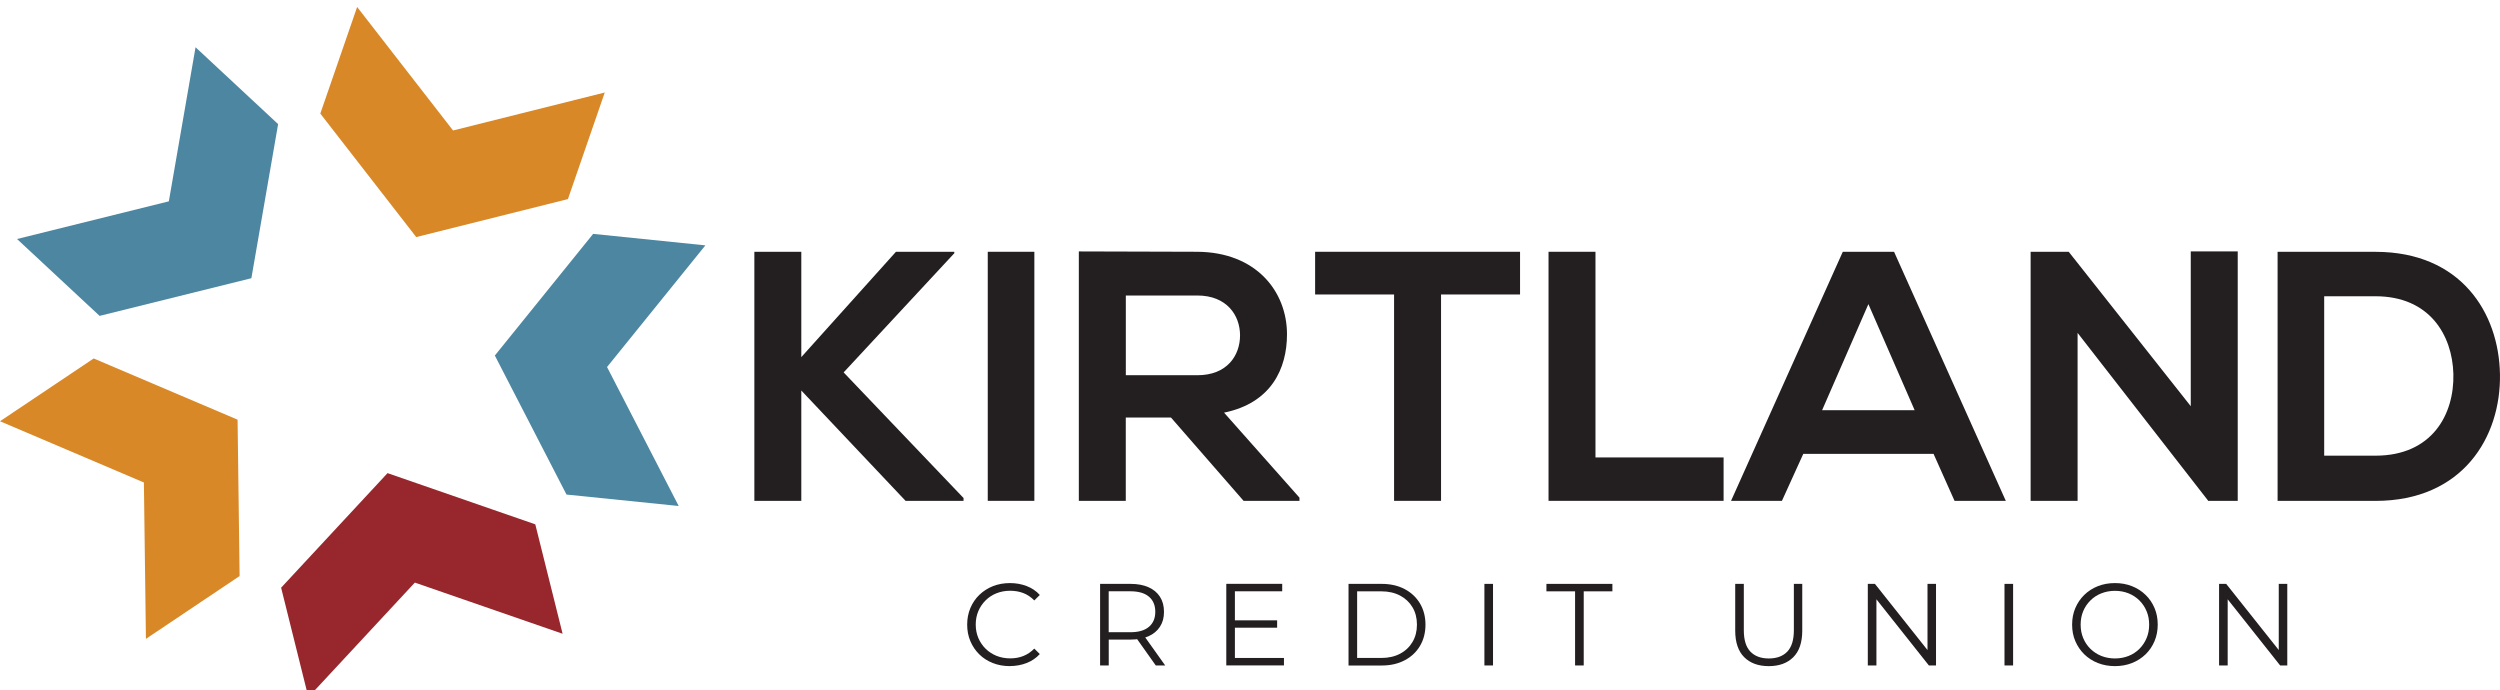<svg width="163" height="45" viewBox="0 0 163 45" fill="none" xmlns="http://www.w3.org/2000/svg">
<g clip-path="url(#clip0_4002_70571)">
<path d="M62.221 16.51L55.005 24.281L62.823 32.471V32.655H59.043L52.245 25.462V32.655H49.184V16.416H52.245V23.284L58.417 16.416H62.221V16.51Z" fill="#231F20"/>
<path d="M64.402 32.655V16.416H67.44V32.655H64.402Z" fill="#231F20"/>
<path d="M84.725 32.655H81.082L76.349 27.225H73.401V32.655H70.34V16.393C72.916 16.393 75.492 16.416 78.065 16.416C81.892 16.439 83.912 18.992 83.912 21.799C83.912 24.027 82.892 26.275 79.808 26.904L84.725 32.447V32.655ZM73.404 19.27V24.465H78.068C80.018 24.465 80.851 23.167 80.851 21.866C80.851 20.565 79.992 19.267 78.068 19.267H73.404V19.27Z" fill="#231F20"/>
<path d="M90.894 19.2H85.746V16.416H99.107V19.2H93.956V32.655H90.894V19.2Z" fill="#231F20"/>
<path d="M104.025 16.416V29.825H112.378V32.655H100.964V16.416H104.025Z" fill="#231F20"/>
<path d="M126.065 29.593H117.574L116.182 32.655H112.864L120.15 16.416H123.492L130.778 32.655H127.436L126.068 29.593H126.065ZM121.819 19.828L118.802 26.743H124.834L121.819 19.828Z" fill="#231F20"/>
<path d="M142.838 16.393H145.9V32.655H143.996V32.678L135.459 21.705V32.655H132.397V16.416H134.88L142.838 26.485V16.393Z" fill="#231F20"/>
<path d="M162.998 24.398C163.068 28.503 160.563 32.658 154.879 32.658H148.499V16.419H154.879C160.446 16.419 162.928 20.387 162.998 24.401V24.398ZM151.537 29.71H154.879C158.569 29.71 160.028 27.021 159.96 24.375C159.89 21.846 158.405 19.316 154.879 19.316H151.537V29.71Z" fill="#231F20"/>
<path d="M65.838 43.431C65.437 43.431 65.069 43.364 64.73 43.23C64.39 43.095 64.095 42.908 63.849 42.663C63.601 42.42 63.408 42.133 63.268 41.803C63.127 41.472 63.06 41.113 63.06 40.724C63.06 40.335 63.13 39.975 63.268 39.645C63.408 39.315 63.601 39.028 63.852 38.786C64.104 38.543 64.399 38.353 64.738 38.218C65.078 38.084 65.449 38.017 65.846 38.017C66.244 38.017 66.595 38.081 66.934 38.21C67.273 38.338 67.56 38.531 67.794 38.791L67.437 39.148C67.218 38.926 66.978 38.765 66.715 38.666C66.452 38.566 66.168 38.517 65.864 38.517C65.545 38.517 65.247 38.572 64.975 38.68C64.7 38.788 64.463 38.943 64.262 39.145C64.06 39.344 63.902 39.578 63.788 39.844C63.674 40.11 63.618 40.402 63.618 40.721C63.618 41.04 63.674 41.332 63.788 41.598C63.902 41.864 64.06 42.098 64.262 42.297C64.463 42.496 64.703 42.651 64.975 42.762C65.25 42.87 65.545 42.926 65.864 42.926C66.183 42.926 66.452 42.876 66.715 42.774C66.978 42.671 67.218 42.511 67.437 42.288L67.794 42.645C67.56 42.902 67.273 43.098 66.934 43.23C66.595 43.361 66.229 43.428 65.841 43.428L65.838 43.431Z" fill="#231F20"/>
<path d="M71.726 43.388V38.069H73.717C74.167 38.069 74.556 38.142 74.881 38.286C75.205 38.429 75.454 38.637 75.629 38.908C75.805 39.18 75.892 39.508 75.892 39.894C75.892 40.28 75.805 40.593 75.629 40.862C75.454 41.133 75.205 41.341 74.881 41.484C74.556 41.628 74.17 41.701 73.717 41.701H72.039L72.29 41.443V43.388H71.729H71.726ZM72.287 41.487L72.036 41.221H73.7C74.232 41.221 74.635 41.104 74.91 40.87C75.185 40.636 75.325 40.312 75.325 39.891C75.325 39.47 75.188 39.136 74.91 38.903C74.635 38.669 74.229 38.552 73.7 38.552H72.036L72.287 38.286V41.484V41.487ZM75.357 43.388L73.989 41.458H74.597L75.971 43.388H75.355H75.357Z" fill="#231F20"/>
<path d="M80.515 42.899H83.714V43.385H79.954V38.066H83.6V38.552H80.515V42.897V42.899ZM80.457 40.446H83.269V40.926H80.457V40.446Z" fill="#231F20"/>
<path d="M87.924 43.388V38.069H90.09C90.658 38.069 91.155 38.183 91.584 38.408C92.011 38.634 92.345 38.947 92.584 39.347C92.821 39.748 92.941 40.209 92.941 40.73C92.941 41.25 92.821 41.712 92.584 42.113C92.347 42.514 92.014 42.826 91.584 43.051C91.157 43.277 90.658 43.391 90.09 43.391H87.924V43.388ZM88.485 42.899H90.058C90.529 42.899 90.938 42.806 91.286 42.622C91.634 42.438 91.903 42.18 92.096 41.856C92.289 41.528 92.385 41.154 92.385 40.727C92.385 40.3 92.289 39.92 92.096 39.596C91.903 39.271 91.634 39.017 91.286 38.832C90.938 38.648 90.529 38.555 90.058 38.555H88.485V42.899Z" fill="#231F20"/>
<path d="M96.783 43.388V38.069H97.345V43.388H96.783Z" fill="#231F20"/>
<path d="M102.695 43.388V38.555H100.827V38.069H105.128V38.555H103.259V43.388H102.698H102.695Z" fill="#231F20"/>
<path d="M115.323 43.432C114.644 43.432 114.109 43.236 113.72 42.847C113.332 42.458 113.136 41.879 113.136 41.116V38.069H113.697V41.093C113.697 41.721 113.837 42.183 114.124 42.484C114.408 42.782 114.808 42.932 115.326 42.932C115.843 42.932 116.25 42.782 116.533 42.484C116.817 42.186 116.96 41.721 116.96 41.093V38.069H117.507V41.116C117.507 41.882 117.314 42.458 116.925 42.847C116.536 43.236 116.004 43.432 115.326 43.432H115.323Z" fill="#231F20"/>
<path d="M121.781 43.388V38.069H122.246L125.915 42.689H125.673V38.069H126.228V43.388H125.763L122.1 38.768H122.343V43.388H121.781Z" fill="#231F20"/>
<path d="M130.693 43.388V38.069H131.254V43.388H130.693Z" fill="#231F20"/>
<path d="M137.897 43.431C137.497 43.431 137.125 43.364 136.783 43.23C136.441 43.095 136.146 42.905 135.894 42.66C135.643 42.414 135.45 42.127 135.31 41.8C135.169 41.472 135.102 41.116 135.102 40.724C135.102 40.332 135.172 39.975 135.31 39.648C135.45 39.321 135.643 39.034 135.894 38.788C136.146 38.543 136.441 38.353 136.78 38.218C137.119 38.084 137.491 38.017 137.897 38.017C138.304 38.017 138.666 38.084 139.005 38.218C139.344 38.353 139.64 38.54 139.891 38.786C140.143 39.028 140.336 39.315 140.476 39.645C140.616 39.975 140.684 40.335 140.684 40.724C140.684 41.113 140.613 41.472 140.476 41.803C140.336 42.133 140.143 42.417 139.891 42.663C139.64 42.905 139.344 43.095 139.005 43.23C138.666 43.364 138.295 43.431 137.897 43.431ZM137.897 42.931C138.216 42.931 138.511 42.876 138.783 42.768C139.055 42.66 139.289 42.505 139.491 42.303C139.692 42.101 139.847 41.87 139.958 41.604C140.07 41.338 140.125 41.046 140.125 40.727C140.125 40.408 140.07 40.116 139.958 39.85C139.847 39.584 139.692 39.35 139.491 39.151C139.292 38.952 139.055 38.797 138.783 38.686C138.511 38.578 138.216 38.522 137.897 38.522C137.579 38.522 137.283 38.578 137.008 38.686C136.734 38.794 136.497 38.949 136.295 39.151C136.093 39.35 135.935 39.584 135.824 39.85C135.713 40.116 135.658 40.408 135.658 40.727C135.658 41.046 135.713 41.332 135.824 41.601C135.935 41.87 136.093 42.104 136.295 42.303C136.497 42.502 136.736 42.657 137.008 42.768C137.283 42.876 137.579 42.931 137.897 42.931Z" fill="#231F20"/>
<path d="M144.684 43.388V38.069H145.148L148.818 42.689H148.575V38.069H149.131V43.388H148.666L145.002 38.768H145.245V43.388H144.684Z" fill="#231F20"/>
<path fill-rule="evenodd" clip-rule="evenodd" d="M23.285 0.455L29.539 8.507L39.43 6.031L37.029 12.981L27.138 15.457L20.884 7.405L23.285 0.455Z" fill="#D98827"/>
<path fill-rule="evenodd" clip-rule="evenodd" d="M12.75 3.081L11.008 13.127L1.111 15.583L6.494 20.595L16.39 18.139L18.133 8.092L12.75 3.081Z" fill="#4C86A0"/>
<path fill-rule="evenodd" clip-rule="evenodd" d="M0 27.465L9.382 31.459L9.514 41.654L15.622 37.558L15.49 27.363L6.108 23.372L0 27.465Z" fill="#D98827"/>
<path fill-rule="evenodd" clip-rule="evenodd" d="M20.107 45.455L27.048 37.985L36.682 41.321L34.901 34.187L25.267 30.848L18.329 38.318L20.107 45.455Z" fill="#97272C"/>
<path fill-rule="evenodd" clip-rule="evenodd" d="M45.991 15.998L39.579 23.93L44.251 32.991L36.936 32.245L32.264 23.181L38.673 15.249L45.991 15.998Z" fill="#4C86A0"/>
</g>
<defs>
<clipPath id="clip0_4002_70571">
<rect width="162.998" height="45" fill="white" transform="translate(0 0.455)"/>
</clipPath>
</defs>
</svg>

